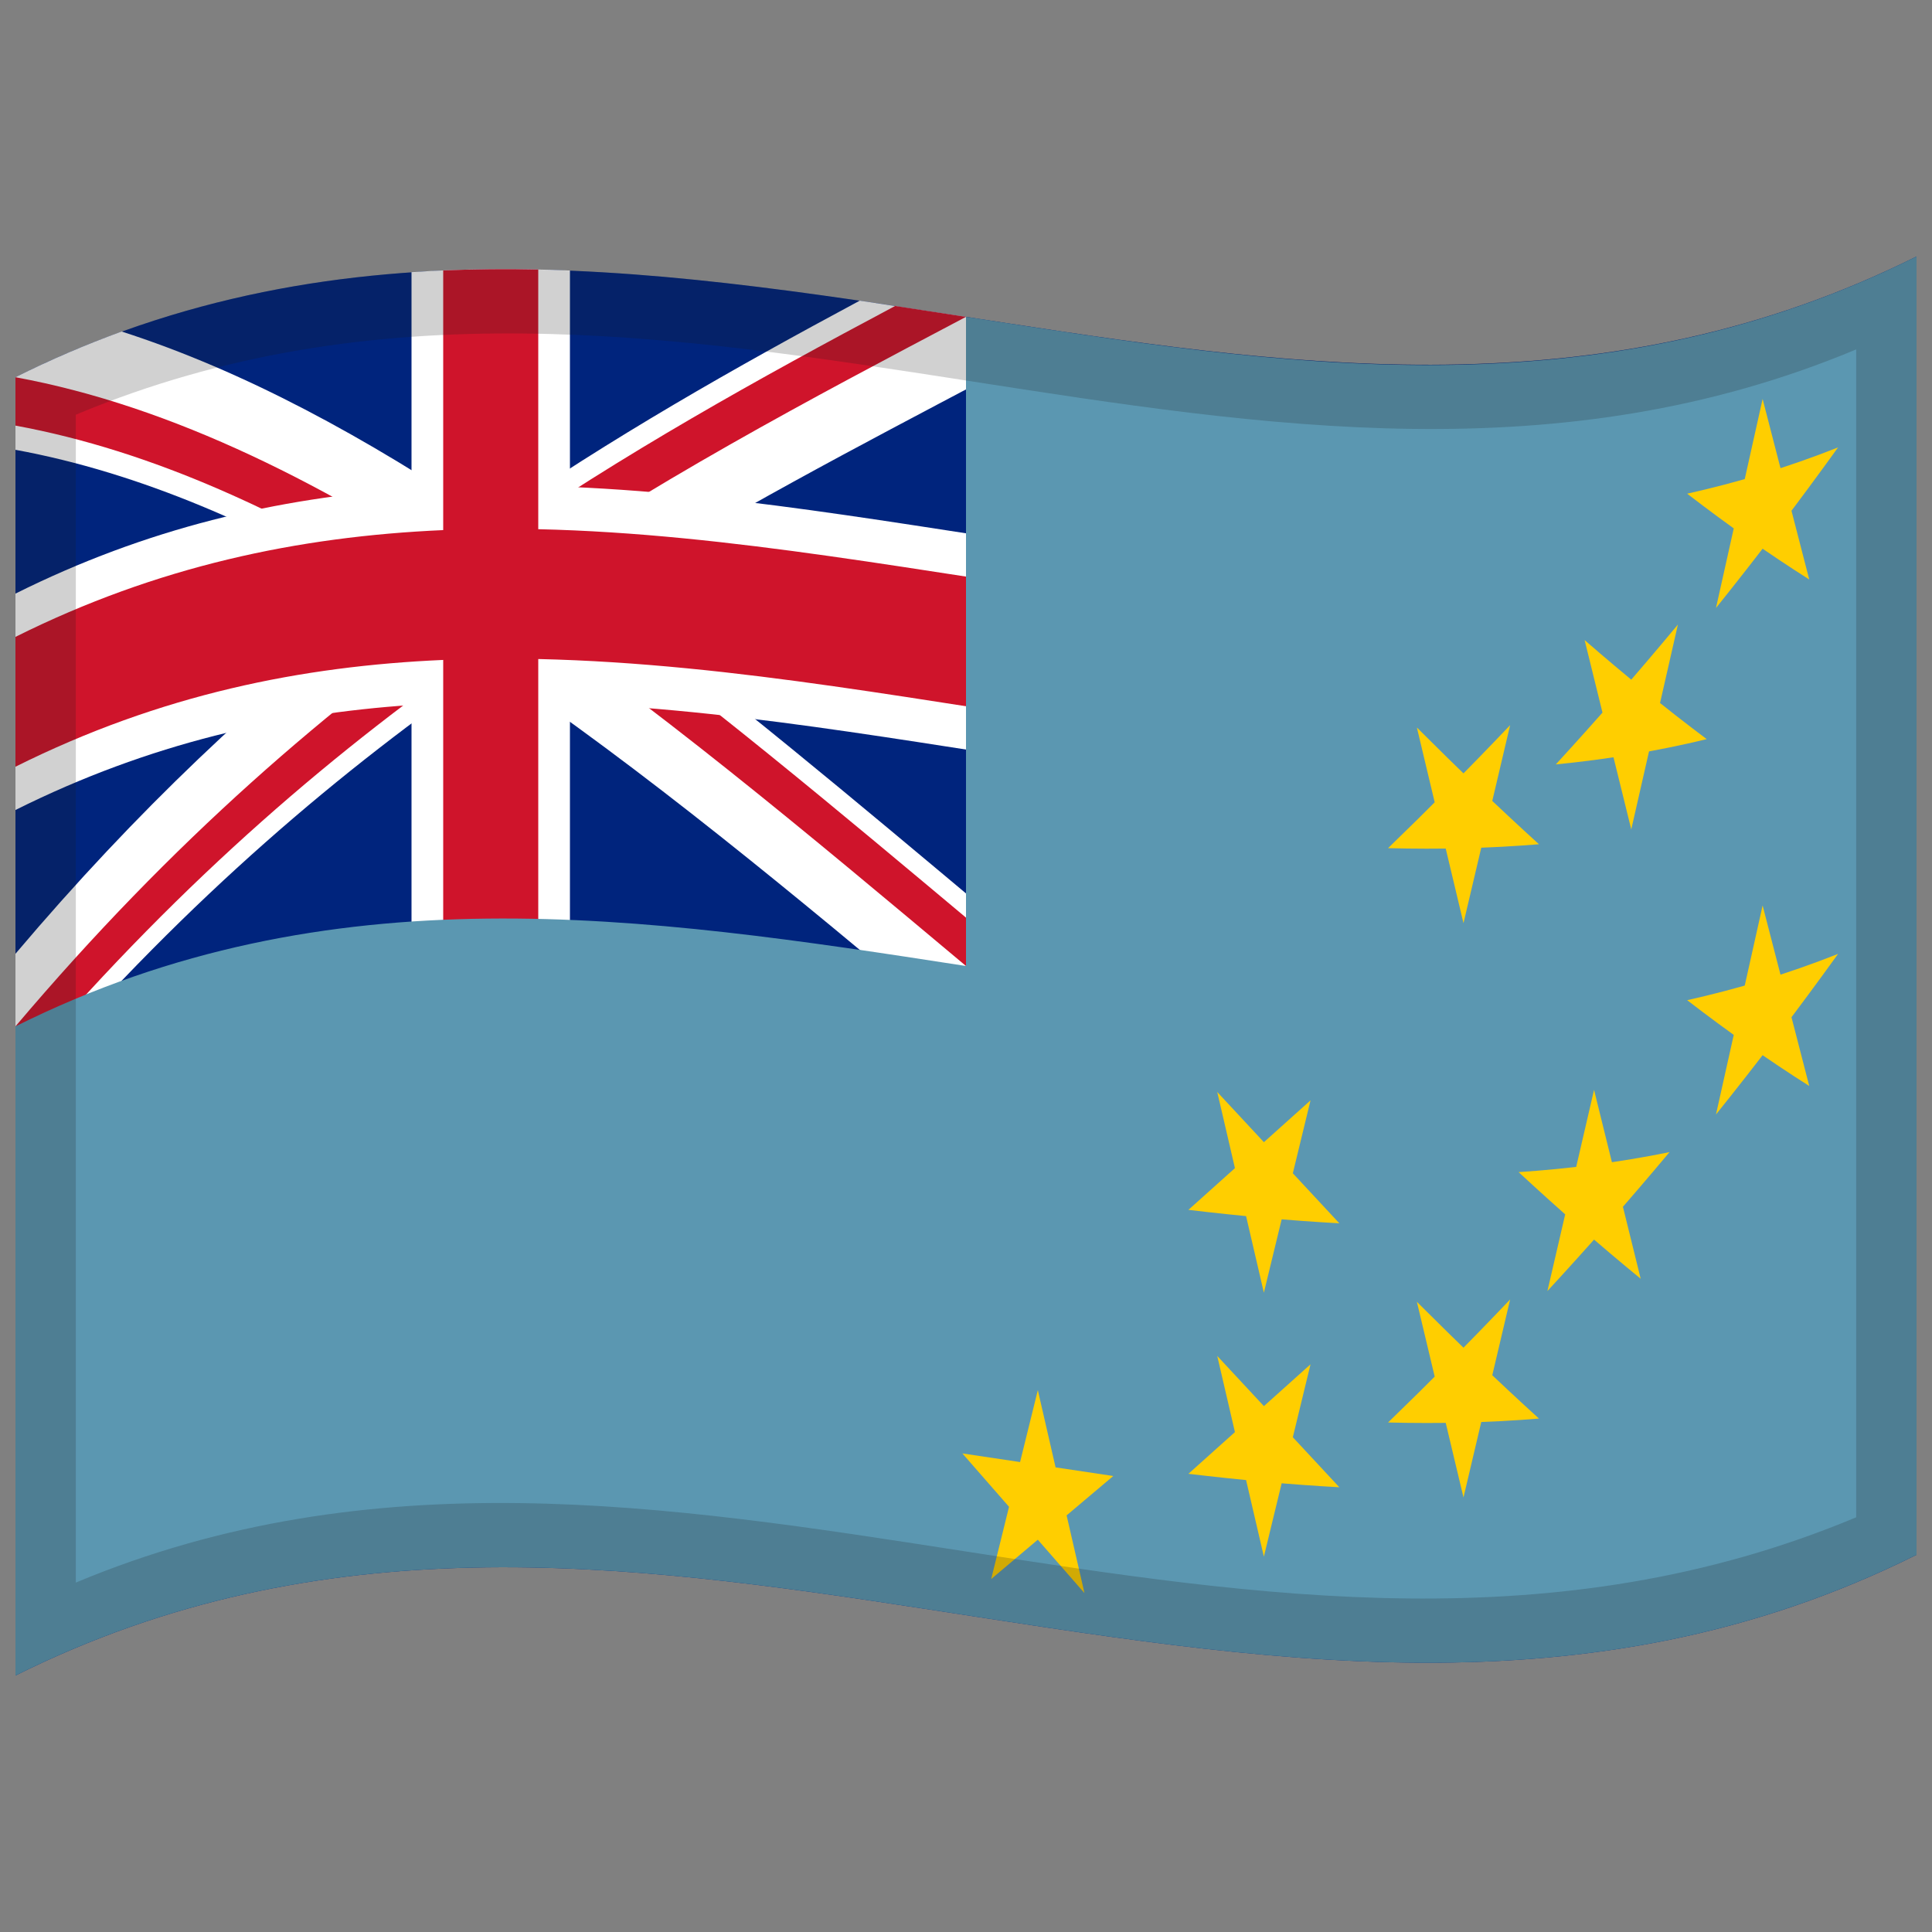 <svg xmlns="http://www.w3.org/2000/svg" viewBox="0 0 1000 1000">
  <rect x="0" y="0" width="1000" height="1000" fill="#808080" stroke="none"/>
  <defs/>
  <path fill="#00247d" d="M8,195.25 C178.83,110.03 349.03,140.83 521.26,167.28 C676.47,191.12 833.42,211.85 992,132.75 L992,804.75 C821.17,889.97 650.97,859.17 478.74,832.72 C323.53,808.88 166.58,788.15 8,867.25 L8,195.25"/>
  <path fill="#fff" d="M8,195.25 C26.16,186.19 44.31,178.41 63.01,171.61 C126.04,191.91 189.04,226.03 254,269.78 C317.04,226.19 380.06,190.47 444.99,155.63 L500,164 L511,195.75 C444.33,230.98 377.67,265.7 309.01,308.71 C375.65,358 442.31,414.13 511,471.65 L489,528.35 C411.48,463.44 333.91,398.81 254,344.91 C176.44,398.61 98.86,463.87 19,555.96 L8,531.25 L8,493.68 C71.05,419.16 134.05,360.26 198.99,310 C135.99,272.71 72.92,244.75 8,232.82 L8,195.25"/>
  <path fill="#cf142b" d="M254,307.34 L254,332.39 C175.23,386.93 96.44,453.39 15.33,547.69 L8,531.25 C89.2,435.27 170.36,365.26 254,307.34 M254,307.34 C266.1,307.24 278.2,307.42 290.67,307.86 C362.16,359.31 433.66,419.39 507.33,481.1 L500,500 C418.86,432.02 337.65,363.77 254,307.34 M8,195.25 C89.19,210.18 170.33,251 254,307.34 C241.9,307.46 229.8,307.85 217.33,308.61 C148.29,265.74 79.15,233.38 8,220.29 L8,195.25 M254,307.34 L254,282.3 C323.1,234.53 392.16,196.22 463.33,158.37 L500,164 C418.81,206.88 337.61,249.54 254,307.34"/>
  <path fill="#fff" d="M295,140.03 L295,252.03 C389.72,255.98 484.4,274.84 582,288.2 L582,400.2 C487.32,387.24 392.56,368.1 295,364.03 L295,588.03 C267.94,586.93 240.88,587.01 213,588.89 L213,364.89 C145.36,369.55 77.68,384.49 8,419.25 L8,307.25 C75.69,273.48 143.27,257.69 213,252.89 L213,140.89 C240.07,139.07 267.12,138.9 295,140.03"/>
  <path fill="#cf142b" d="M278.6,139.51 L278.6,273.91 C378.74,276.19 478.81,296.48 582,310.6 L582,377.8 C481.92,364.1 381.73,343.46 278.6,341.11 L278.6,587.51 C262.36,587.16 246.13,587.27 229.4,587.98 L229.4,341.58 C156.36,344.79 83.25,359.31 8,396.85 L8,329.65 C81.11,293.18 154.09,277.7 229.4,274.38 L229.4,139.98 C245.64,139.29 261.87,139.15 278.6,139.51"/>
  <path fill="#5b97b1" d="M8,531.25 C170.66,450.1 332.46,474.06 500,500 L500,164 C661.81,189.05 825.35,215.88 992,132.75 L992,804.75 C821.17,889.97 650.97,859.17 478.74,832.72 C323.53,808.88 166.58,788.15 8,867.25 L8,531.25"/>
  <path fill="#ffce00" d="M537.18,719.53 L561.32,824.58 L498.12,752.29 L576.23,763.98 L513.04,817.31 L537.18,719.53"/>
  <path fill="#ffce00" d="M678.32,706.17 L654.18,805.71 L630.04,701.83 L693.24,769.8 C667.46,768.4 641.68,765.99 615.12,762.84 L678.32,706.17"/>
  <path fill="#ffce00" d="M678.32,569.55 L654.18,669.09 L630.04,565.21 L693.24,633.18 C667.46,631.78 641.68,629.37 615.12,626.22 L678.32,569.55"/>
  <path fill="#ffce00" d="M781.64,672.6 L757.5,775.08 L733.37,673.81 C754.22,694.66 775.08,714.7 796.56,734.25 C770.78,736.37 745.01,736.94 718.45,736.28 C739.3,716.11 760.15,695.2 781.64,672.6"/>
  <path fill="#ffce00" d="M781.64,375.34 L757.5,477.82 L733.37,376.55 C754.22,397.4 775.08,417.44 796.56,436.98 C770.78,439.11 745.01,439.68 718.45,439.01 C739.3,418.85 760.15,397.94 781.64,375.34"/>
  <path fill="#ffce00" d="M825.08,564.1 L849.22,661.88 C828.37,644.83 807.52,626.58 786.03,606.69 C811.81,604.96 837.57,601.74 864.14,596.34 C843.28,621.28 822.43,644.97 800.94,668.24 L825.08,564.1"/>
  <path fill="#ffce00" d="M868.48,323.27 L844.34,429.3 L820.2,331.31 C841.06,349.44 861.91,366.47 883.4,382.58 C857.61,388.82 831.85,393.05 805.28,395.66 C826.14,372.93 846.99,349.15 868.48,323.27"/>
  <path fill="#ffce00" d="M912.33,468.66 L936.46,562.1 C915.61,548.91 894.76,534.23 873.27,517.69 C899.05,511.93 924.81,504.24 951.38,493.74 C930.52,522.69 909.67,550.09 888.19,576.86 L912.33,468.66"/>
  <path fill="#ffce00" d="M912.33,206.5 L936.46,299.94 C915.61,286.75 894.76,272.07 873.27,255.53 C899.05,249.78 924.81,242.09 951.38,231.58 C930.52,260.54 909.67,287.93 888.19,314.7 L912.33,206.5"/>
  <path fill="#1A1A1A" opacity="0.2" d="M8,195.25 C178.83,110.03 349.03,140.83 521.26,167.28 C676.47,191.12 833.42,211.85 992,132.75 L992,804.75 C821.17,889.97 650.97,859.17 478.74,832.72 C323.53,808.88 166.58,788.15 8,867.25 L8,195.25 M39.25,214.64 L39.25,819.14 C345.81,690.88 650.43,915.18 960.75,785.36 L960.75,180.86 C654.19,309.12 349.57,84.82 39.25,214.64"/>
</svg>
